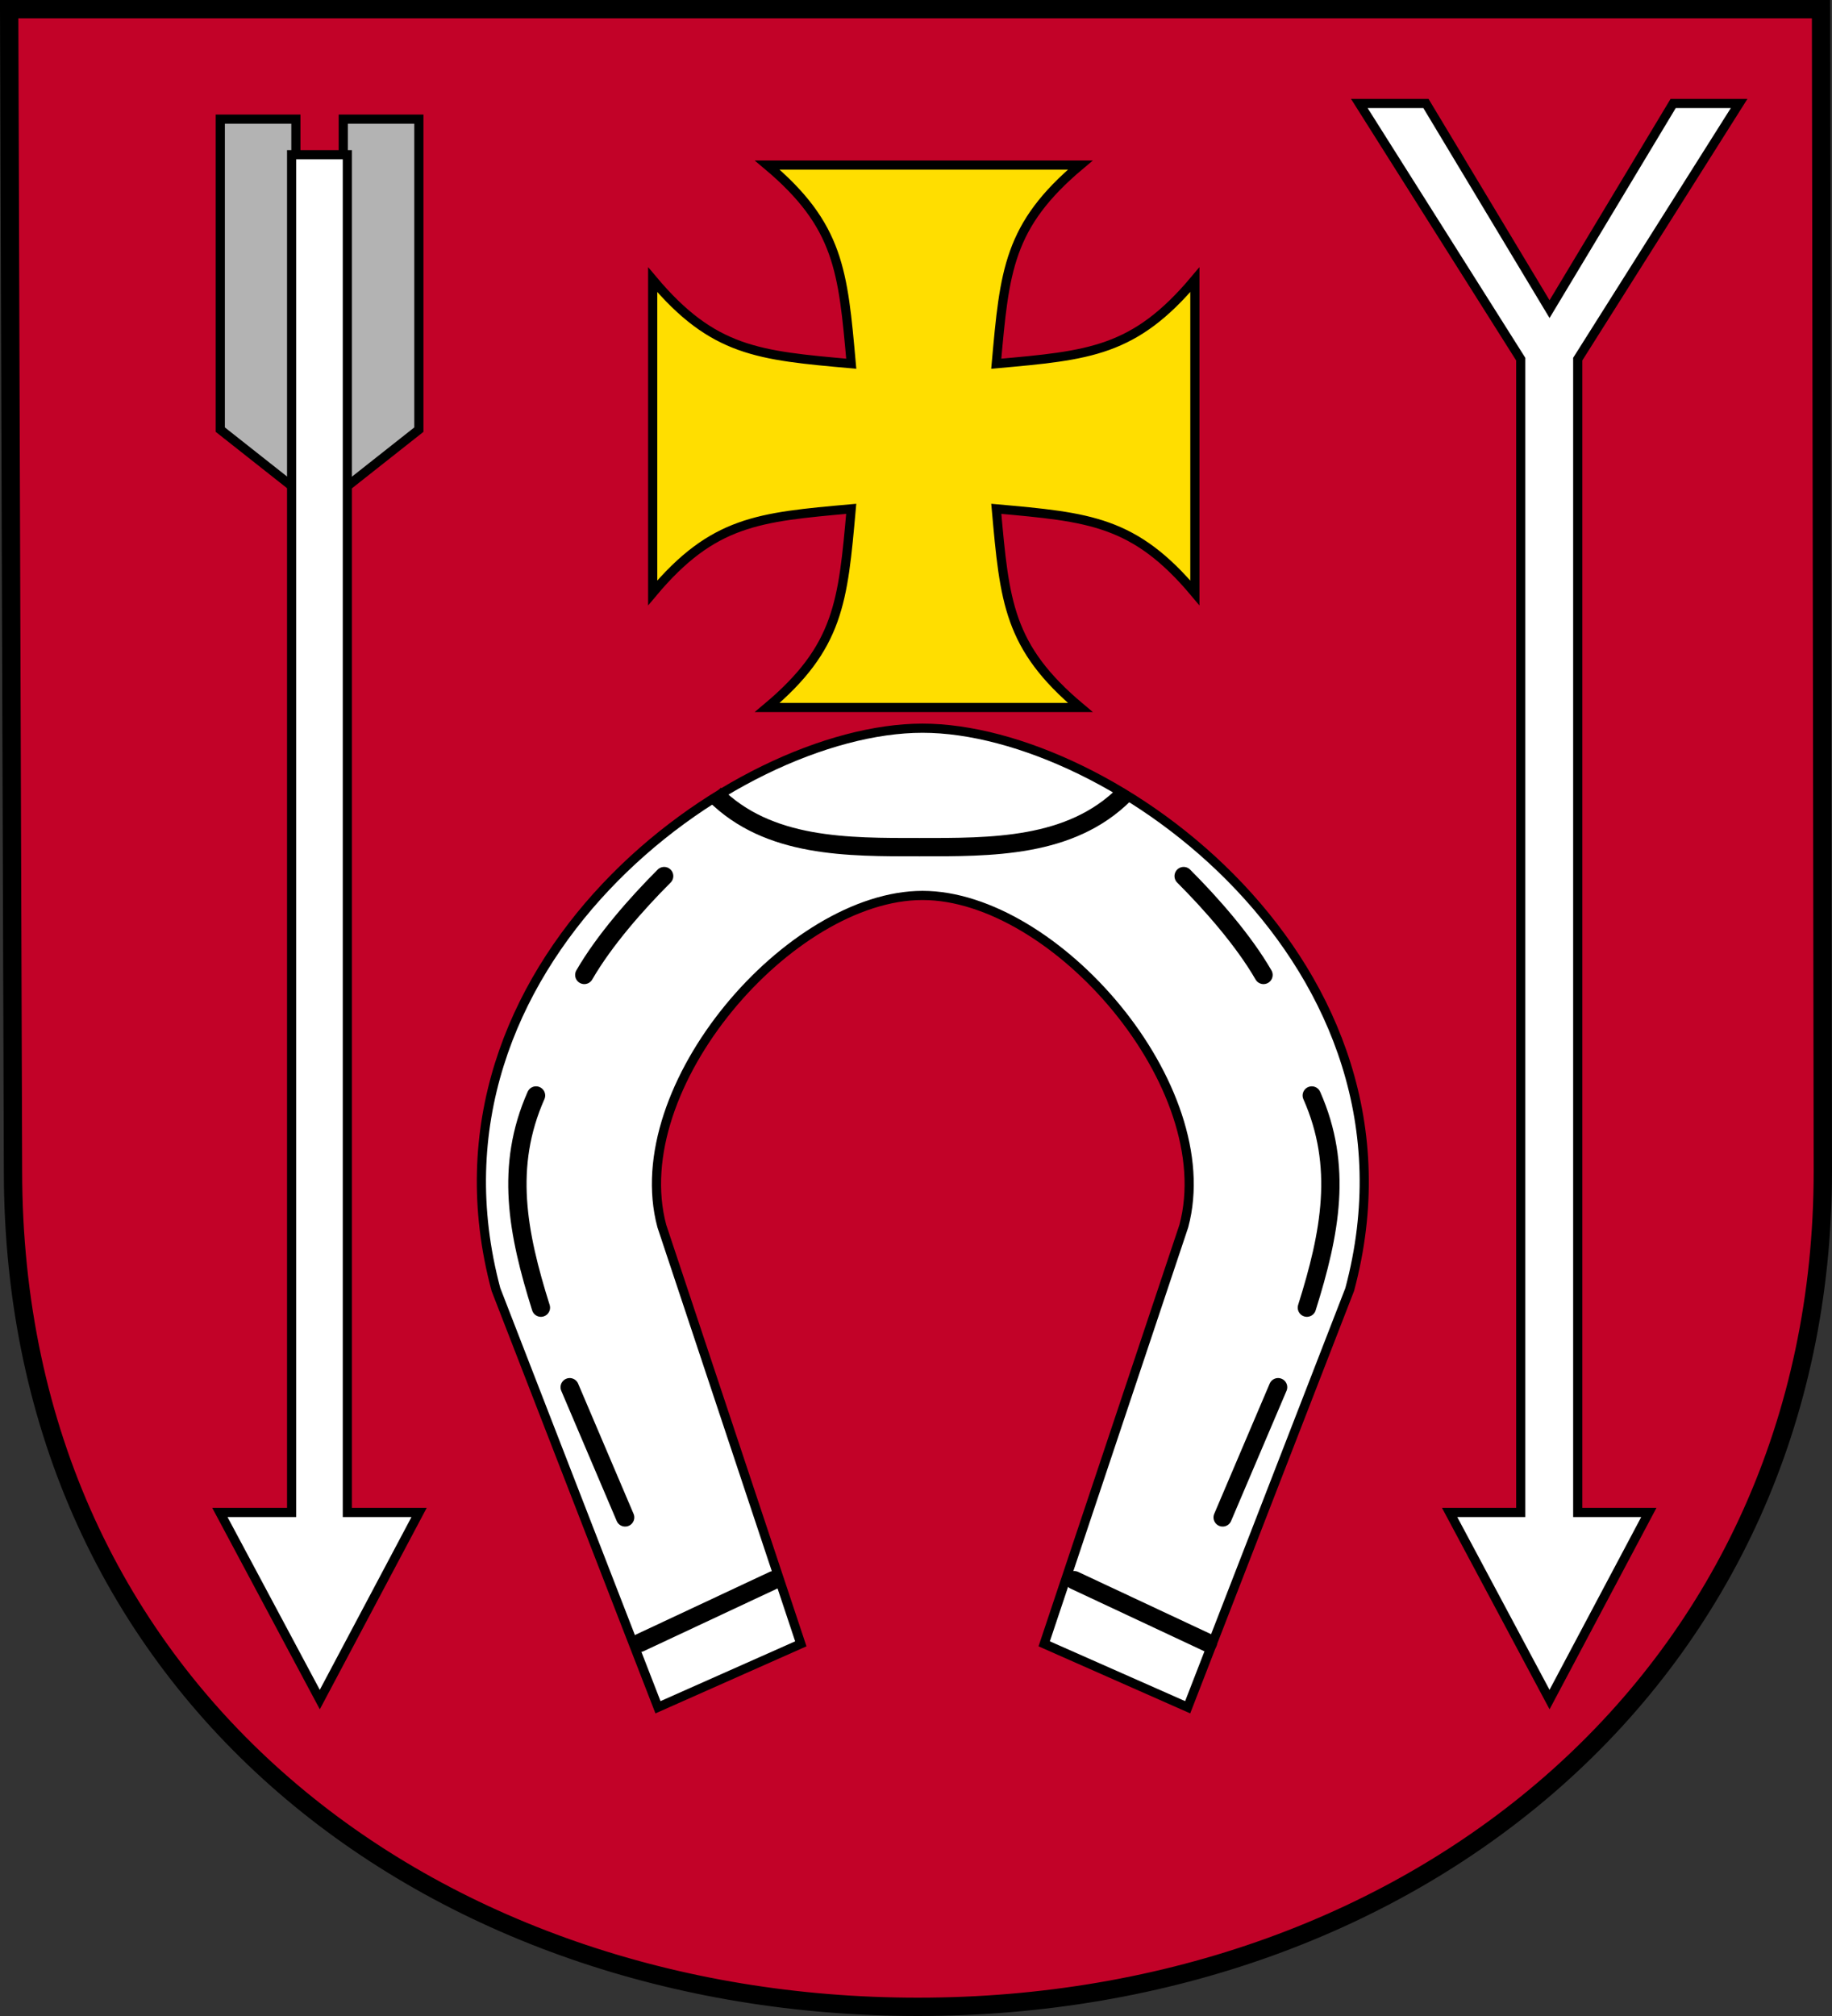 <?xml version="1.0" encoding="UTF-8" standalone="no"?>
<!-- Created with Inkscape (http://www.inkscape.org/) -->
<svg
   xmlns:svg="http://www.w3.org/2000/svg"
   xmlns="http://www.w3.org/2000/svg"
   xmlns:xlink="http://www.w3.org/1999/xlink"
   xmlns:sodipodi="http://sodipodi.sourceforge.net/DTD/sodipodi-0.dtd"
   version="1.0"
   width="750"
   height="825"
   id="svg4291">
  <rect width="100%" height="100%" fill="#333333" stroke="none"/>
  <defs
     id="defs4294">
    <pattern
       xlink:href="#pattern2154"
       id="pattern2287"
       patternTransform="translate(4.995,189.524)" />
    <pattern
       xlink:href="#pattern2190"
       id="pattern2204"
       patternTransform="translate(214.215,22.618)" />
    <pattern
       xlink:href="#pattern2154"
       id="pattern2182"
       patternTransform="translate(-105.493,50.828)" />
    <pattern
       xlink:href="#pattern2154"
       id="pattern2178"
       patternTransform="translate(63.764,50.828)" />
    <pattern
       xlink:href="#pattern2154"
       id="pattern2174"
       patternTransform="translate(7.345,50.828)" />
    <pattern
       xlink:href="#pattern2154"
       id="pattern2170"
       patternTransform="translate(-49.074,50.828)" />
    <pattern
       patternUnits="userSpaceOnUse"
       width="44.079"
       height="54.264"
       patternTransform="translate(57.115,191.757)"
       id="pattern2154">
      <g
         id="g2156"
         transform="translate(-57.115,-191.757)">
        <path
           style="color:#000000;fill:#04da00;fill-opacity:1;fill-rule:evenodd;stroke:#000000;stroke-width:0.24;stroke-linecap:round;stroke-linejoin:bevel;stroke-miterlimit:4;stroke-dashoffset:0;stroke-opacity:1;marker:none;marker-start:none;marker-mid:none;marker-end:none;visibility:visible;display:block"
           d="M 78.965,191.877 C 87.276,203.928 91.016,202.543 81.042,228.031 C 86.445,239.39 78.957,245.928 78.965,245.9 C 79.067,245.504 71.069,239.39 77.302,228.031 C 67.329,202.127 71.057,203.513 78.965,191.877 z "
           id="path2158"
           sodipodi:nodetypes="cczcc" />
        <path
           style="color:#000000;fill:#04da00;fill-opacity:1;fill-rule:evenodd;stroke:#000000;stroke-width:0.24;stroke-linecap:round;stroke-linejoin:bevel;stroke-miterlimit:4;stroke-dashoffset:0;stroke-opacity:1;marker:none;marker-start:none;marker-mid:none;marker-end:none;visibility:visible;display:block;stroke-dasharray:none"
           d="M 57.36,217.434 C 55.678,197.402 71.489,204.413 77.307,228.239 C 73.151,240.429 73.951,251.756 63.178,239.043 C 70.76,241.972 73.982,235.442 76.06,228.654 C 64.424,211.062 61.717,215.564 57.36,217.434 z "
           id="path2160"
           sodipodi:nodetypes="ccccc" />
        <path
           style="color:#000000;fill:#04da00;fill-opacity:1;fill-rule:evenodd;stroke:#000000;stroke-width:0.24;stroke-linecap:round;stroke-linejoin:bevel;stroke-miterlimit:4;stroke-dashoffset:0;stroke-opacity:1;marker:none;marker-start:none;marker-mid:none;marker-end:none;visibility:visible;display:block"
           d="M 100.95,217.762 C 102.632,197.73 86.82,204.741 81.002,228.567 C 85.158,240.757 84.358,252.084 95.132,239.371 C 87.549,242.3 84.327,235.77 82.249,228.982 C 93.885,211.39 96.592,215.892 100.95,217.762 z "
           id="path2162"
           sodipodi:nodetypes="ccccc" />
        <rect
           style="color:#000000;fill:#04da00;fill-opacity:1;fill-rule:evenodd;stroke:#000000;stroke-width:0.24;stroke-linecap:round;stroke-linejoin:bevel;stroke-miterlimit:4;stroke-dashoffset:0;stroke-opacity:1;marker:none;marker-start:none;marker-mid:none;marker-end:none;visibility:visible;display:block;stroke-dasharray:none"
           id="rect2164"
           width="12.051"
           height="2.353"
           x="73.423"
           y="228.517"
           ry="1.346"
           rx="1.346" />
      </g>
    </pattern>
    <pattern
       patternUnits="userSpaceOnUse"
       width="213.336"
       height="54.264"
       patternTransform="translate(-105.493,50.828)"
       id="pattern2190">
      <g
         id="g2192"
         transform="translate(105.493,-50.828)">
        <rect
           style="fill:url(#pattern2170);stroke:none"
           width="44.079"
           height="54.264"
           x="-49.074"
           y="50.828"
           id="rect2194" />
        <rect
           style="fill:url(#pattern2174);stroke:none"
           width="44.079"
           height="54.264"
           x="7.345"
           y="50.828"
           id="rect2196" />
        <rect
           style="fill:url(#pattern2178);stroke:none"
           width="44.079"
           height="54.264"
           x="63.764"
           y="50.828"
           id="rect2198" />
        <rect
           style="fill:url(#pattern2182);stroke:none"
           width="44.079"
           height="54.264"
           x="-105.493"
           y="50.828"
           id="rect2200" />
      </g>
    </pattern>
    <pattern
       patternUnits="userSpaceOnUse"
       width="235.079"
       height="68.173"
       patternTransform="translate(205.694,16.839)"
       id="pattern2208">
      <rect
         style="fill:url(#pattern2204);stroke:none"
         width="213.336"
         height="54.264"
         x="214.215"
         y="22.618"
         id="rect2212"
         transform="translate(-205.694,-16.839)" />
      <rect
         style="color:#000000;fill:none;fill-opacity:1;fill-rule:evenodd;stroke:none;stroke-width:0.24;stroke-linecap:round;stroke-linejoin:bevel;stroke-miterlimit:4;stroke-dashoffset:0;stroke-opacity:1;marker:none;marker-start:none;marker-mid:none;marker-end:none;visibility:visible;display:block"
         id="rect2210"
         width="235.079"
         height="68.173"
         x="205.694"
         y="16.839"
         transform="translate(-205.694,-16.839)" />
    </pattern>
    <pattern
       id="pattern2757"
       patternTransform="translate(205.694,16.839)"
       height="68.173"
       width="235.079"
       patternUnits="userSpaceOnUse">
      <rect
         transform="translate(-205.694,-16.839)"
         id="rect2759"
         y="22.618"
         x="214.215"
         height="54.264"
         width="213.336"
         style="fill:url(#pattern2204);stroke:none" />
      <rect
         transform="translate(-205.694,-16.839)"
         y="16.839"
         x="205.694"
         height="68.173"
         width="235.079"
         id="rect2761"
         style="color:#000000;fill:none;fill-opacity:1;fill-rule:evenodd;stroke:none;stroke-width:0.24;stroke-linecap:round;stroke-linejoin:bevel;stroke-miterlimit:4;stroke-dashoffset:0;stroke-opacity:1;marker:none;marker-start:none;marker-mid:none;marker-end:none;visibility:visible;display:block" />
    </pattern>
    <pattern
       id="pattern2745"
       patternTransform="translate(-105.493,50.828)"
       height="54.264"
       width="213.336"
       patternUnits="userSpaceOnUse">
      <g
         transform="translate(105.493,-50.828)"
         id="g2747">
        <rect
           id="rect2749"
           y="50.828"
           x="-49.074"
           height="54.264"
           width="44.079"
           style="fill:url(#pattern2170);stroke:none" />
        <rect
           id="rect2751"
           y="50.828"
           x="7.345"
           height="54.264"
           width="44.079"
           style="fill:url(#pattern2174);stroke:none" />
        <rect
           id="rect2753"
           y="50.828"
           x="63.764"
           height="54.264"
           width="44.079"
           style="fill:url(#pattern2178);stroke:none" />
        <rect
           id="rect2755"
           y="50.828"
           x="-105.493"
           height="54.264"
           width="44.079"
           style="fill:url(#pattern2182);stroke:none" />
      </g>
    </pattern>
    <pattern
       id="pattern2733"
       patternTransform="translate(57.115,191.757)"
       height="54.264"
       width="44.079"
       patternUnits="userSpaceOnUse">
      <g
         transform="translate(-57.115,-191.757)"
         id="g2735">
        <path
           sodipodi:nodetypes="cczcc"
           id="path2737"
           d="M 78.965,191.877 C 87.276,203.928 91.016,202.543 81.042,228.031 C 86.445,239.39 78.957,245.928 78.965,245.9 C 79.067,245.504 71.069,239.39 77.302,228.031 C 67.329,202.127 71.057,203.513 78.965,191.877 z "
           style="color:#000000;fill:#04da00;fill-opacity:1;fill-rule:evenodd;stroke:#000000;stroke-width:0.24;stroke-linecap:round;stroke-linejoin:bevel;stroke-miterlimit:4;stroke-dashoffset:0;stroke-opacity:1;marker:none;marker-start:none;marker-mid:none;marker-end:none;visibility:visible;display:block" />
        <path
           sodipodi:nodetypes="ccccc"
           id="path2739"
           d="M 57.36,217.434 C 55.678,197.402 71.489,204.413 77.307,228.239 C 73.151,240.429 73.951,251.756 63.178,239.043 C 70.76,241.972 73.982,235.442 76.06,228.654 C 64.424,211.062 61.717,215.564 57.36,217.434 z "
           style="color:#000000;fill:#04da00;fill-opacity:1;fill-rule:evenodd;stroke:#000000;stroke-width:0.24;stroke-linecap:round;stroke-linejoin:bevel;stroke-miterlimit:4;stroke-dashoffset:0;stroke-opacity:1;marker:none;marker-start:none;marker-mid:none;marker-end:none;visibility:visible;display:block;stroke-dasharray:none" />
        <path
           sodipodi:nodetypes="ccccc"
           id="path2741"
           d="M 100.95,217.762 C 102.632,197.73 86.82,204.741 81.002,228.567 C 85.158,240.757 84.358,252.084 95.132,239.371 C 87.549,242.3 84.327,235.77 82.249,228.982 C 93.885,211.39 96.592,215.892 100.95,217.762 z "
           style="color:#000000;fill:#04da00;fill-opacity:1;fill-rule:evenodd;stroke:#000000;stroke-width:0.24;stroke-linecap:round;stroke-linejoin:bevel;stroke-miterlimit:4;stroke-dashoffset:0;stroke-opacity:1;marker:none;marker-start:none;marker-mid:none;marker-end:none;visibility:visible;display:block" />
        <rect
           rx="1.346"
           ry="1.346"
           y="228.517"
           x="73.423"
           height="2.353"
           width="12.051"
           id="rect2743"
           style="color:#000000;fill:#04da00;fill-opacity:1;fill-rule:evenodd;stroke:#000000;stroke-width:0.24;stroke-linecap:round;stroke-linejoin:bevel;stroke-miterlimit:4;stroke-dashoffset:0;stroke-opacity:1;marker:none;marker-start:none;marker-mid:none;marker-end:none;visibility:visible;display:block;stroke-dasharray:none" />
      </g>
    </pattern>
    <pattern
       patternTransform="translate(-49.074,50.828)"
       id="pattern2731"
       xlink:href="#pattern2154" />
    <pattern
       patternTransform="translate(7.345,50.828)"
       id="pattern2729"
       xlink:href="#pattern2154" />
    <pattern
       patternTransform="translate(63.764,50.828)"
       id="pattern2727"
       xlink:href="#pattern2154" />
    <pattern
       patternTransform="translate(-105.493,50.828)"
       id="pattern2725"
       xlink:href="#pattern2154" />
    <pattern
       patternTransform="translate(214.215,22.618)"
       id="pattern2723"
       xlink:href="#pattern2190" />
    <pattern
       patternTransform="translate(4.995,189.524)"
       id="pattern2721"
       xlink:href="#pattern2154" />
    <linearGradient
       x1="-303.69"
       y1="310.338"
       x2="-15.105"
       y2="310.338"
       id="linearGradient2893"
       xlink:href="#linearGradient3002"
       gradientUnits="userSpaceOnUse"
       gradientTransform="matrix(0.799,0,0,1.252,-638.932,135.101)" />
    <linearGradient
       x1="-303.69"
       y1="310.338"
       x2="-15.105"
       y2="310.338"
       id="linearGradient3044"
       xlink:href="#linearGradient3002"
       gradientUnits="userSpaceOnUse"
       gradientTransform="scale(0.799,1.252)" />
    <linearGradient
       x1="-303.69"
       y1="310.338"
       x2="-15.105"
       y2="310.338"
       id="linearGradient3037"
       xlink:href="#linearGradient3002"
       gradientUnits="userSpaceOnUse"
       gradientTransform="matrix(0.799,0,0,1.252,-3.120595e-5,-166.711)" />
    <linearGradient
       x1="-303.69"
       y1="310.338"
       x2="-15.105"
       y2="310.338"
       id="linearGradient3008"
       xlink:href="#linearGradient3002"
       gradientUnits="userSpaceOnUse"
       gradientTransform="scale(0.799,1.252)" />
    <pattern
       patternTransform="translate(4.995,189.524)"
       id="pattern2213"
       xlink:href="#pattern2154" />
    <pattern
       patternTransform="translate(214.215,22.618)"
       id="pattern2211"
       xlink:href="#pattern2190" />
    <pattern
       patternTransform="translate(-105.493,50.828)"
       id="pattern2209"
       xlink:href="#pattern2154" />
    <pattern
       patternTransform="translate(63.764,50.828)"
       id="pattern2207"
       xlink:href="#pattern2154" />
    <pattern
       patternTransform="translate(7.345,50.828)"
       id="pattern2205"
       xlink:href="#pattern2154" />
    <pattern
       patternTransform="translate(-49.074,50.828)"
       id="pattern2203"
       xlink:href="#pattern2154" />
    <pattern
       id="pattern2191"
       patternTransform="translate(57.115,191.757)"
       height="54.264"
       width="44.079"
       patternUnits="userSpaceOnUse">
      <g
         transform="translate(-57.115,-191.757)"
         id="g2193">
        <path
           sodipodi:nodetypes="cczcc"
           id="path2195"
           d="M 78.965,191.877 C 87.276,203.928 91.016,202.543 81.042,228.031 C 86.445,239.39 78.957,245.928 78.965,245.9 C 79.067,245.504 71.069,239.39 77.302,228.031 C 67.329,202.127 71.057,203.513 78.965,191.877 z "
           style="color:#000000;fill:#04da00;fill-opacity:1;fill-rule:evenodd;stroke:#000000;stroke-width:0.24;stroke-linecap:round;stroke-linejoin:bevel;stroke-miterlimit:4;stroke-dashoffset:0;stroke-opacity:1;marker:none;marker-start:none;marker-mid:none;marker-end:none;visibility:visible;display:block" />
        <path
           sodipodi:nodetypes="ccccc"
           id="path2197"
           d="M 57.36,217.434 C 55.678,197.402 71.489,204.413 77.307,228.239 C 73.151,240.429 73.951,251.756 63.178,239.043 C 70.76,241.972 73.982,235.442 76.06,228.654 C 64.424,211.062 61.717,215.564 57.36,217.434 z "
           style="color:#000000;fill:#04da00;fill-opacity:1;fill-rule:evenodd;stroke:#000000;stroke-width:0.24;stroke-linecap:round;stroke-linejoin:bevel;stroke-miterlimit:4;stroke-dashoffset:0;stroke-opacity:1;marker:none;marker-start:none;marker-mid:none;marker-end:none;visibility:visible;display:block;stroke-dasharray:none" />
        <path
           sodipodi:nodetypes="ccccc"
           id="path2199"
           d="M 100.95,217.762 C 102.632,197.73 86.82,204.741 81.002,228.567 C 85.158,240.757 84.358,252.084 95.132,239.371 C 87.549,242.3 84.327,235.77 82.249,228.982 C 93.885,211.39 96.592,215.892 100.95,217.762 z "
           style="color:#000000;fill:#04da00;fill-opacity:1;fill-rule:evenodd;stroke:#000000;stroke-width:0.24;stroke-linecap:round;stroke-linejoin:bevel;stroke-miterlimit:4;stroke-dashoffset:0;stroke-opacity:1;marker:none;marker-start:none;marker-mid:none;marker-end:none;visibility:visible;display:block" />
        <rect
           rx="1.346"
           ry="1.346"
           y="228.517"
           x="73.423"
           height="2.353"
           width="12.051"
           id="rect2201"
           style="color:#000000;fill:#04da00;fill-opacity:1;fill-rule:evenodd;stroke:#000000;stroke-width:0.24;stroke-linecap:round;stroke-linejoin:bevel;stroke-miterlimit:4;stroke-dashoffset:0;stroke-opacity:1;marker:none;marker-start:none;marker-mid:none;marker-end:none;visibility:visible;display:block;stroke-dasharray:none" />
      </g>
    </pattern>
    <pattern
       id="pattern2179"
       patternTransform="translate(-105.493,50.828)"
       height="54.264"
       width="213.336"
       patternUnits="userSpaceOnUse">
      <g
         transform="translate(105.493,-50.828)"
         id="g2181">
        <rect
           id="rect2183"
           y="50.828"
           x="-49.074"
           height="54.264"
           width="44.079"
           style="fill:url(#pattern2170);stroke:none" />
        <rect
           id="rect2185"
           y="50.828"
           x="7.345"
           height="54.264"
           width="44.079"
           style="fill:url(#pattern2174);stroke:none" />
        <rect
           id="rect2187"
           y="50.828"
           x="63.764"
           height="54.264"
           width="44.079"
           style="fill:url(#pattern2178);stroke:none" />
        <rect
           id="rect2189"
           y="50.828"
           x="-105.493"
           height="54.264"
           width="44.079"
           style="fill:url(#pattern2182);stroke:none" />
      </g>
    </pattern>
    <pattern
       id="pattern2173"
       patternTransform="translate(205.694,16.839)"
       height="68.173"
       width="235.079"
       patternUnits="userSpaceOnUse">
      <rect
         transform="translate(-205.694,-16.839)"
         id="rect2175"
         y="22.618"
         x="214.215"
         height="54.264"
         width="213.336"
         style="fill:url(#pattern2204);stroke:none" />
      <rect
         transform="translate(-205.694,-16.839)"
         y="16.839"
         x="205.694"
         height="68.173"
         width="235.079"
         id="rect2177"
         style="color:#000000;fill:none;fill-opacity:1;fill-rule:evenodd;stroke:none;stroke-width:0.24;stroke-linecap:round;stroke-linejoin:bevel;stroke-miterlimit:4;stroke-dashoffset:0;stroke-opacity:1;marker:none;marker-start:none;marker-mid:none;marker-end:none;visibility:visible;display:block" />
    </pattern>
    <pattern
       patternUnits="userSpaceOnUse"
       width="235.079"
       height="68.173"
       patternTransform="translate(205.694,16.839)"
       id="pattern2167">
      <rect
         style="fill:url(#pattern2204);stroke:none"
         width="213.336"
         height="54.264"
         x="214.215"
         y="22.618"
         id="rect2169"
         transform="translate(-205.694,-16.839)" />
      <rect
         style="color:#000000;fill:none;fill-opacity:1;fill-rule:evenodd;stroke:none;stroke-width:0.24;stroke-linecap:round;stroke-linejoin:bevel;stroke-miterlimit:4;stroke-dashoffset:0;stroke-opacity:1;marker:none;marker-start:none;marker-mid:none;marker-end:none;visibility:visible;display:block"
         id="rect2171"
         width="235.079"
         height="68.173"
         x="205.694"
         y="16.839"
         transform="translate(-205.694,-16.839)" />
    </pattern>
    <pattern
       patternUnits="userSpaceOnUse"
       width="213.336"
       height="54.264"
       patternTransform="translate(-105.493,50.828)"
       id="pattern2155">
      <g
         id="g2157"
         transform="translate(105.493,-50.828)">
        <rect
           style="fill:url(#pattern2170);stroke:none"
           width="44.079"
           height="54.264"
           x="-49.074"
           y="50.828"
           id="rect2159" />
        <rect
           style="fill:url(#pattern2174);stroke:none"
           width="44.079"
           height="54.264"
           x="7.345"
           y="50.828"
           id="rect2161" />
        <rect
           style="fill:url(#pattern2178);stroke:none"
           width="44.079"
           height="54.264"
           x="63.764"
           y="50.828"
           id="rect2163" />
        <rect
           style="fill:url(#pattern2182);stroke:none"
           width="44.079"
           height="54.264"
           x="-105.493"
           y="50.828"
           id="rect2165" />
      </g>
    </pattern>
    <pattern
       patternUnits="userSpaceOnUse"
       width="44.079"
       height="54.264"
       patternTransform="translate(57.115,191.757)"
       id="pattern2142">
      <g
         id="g2144"
         transform="translate(-57.115,-191.757)">
        <path
           style="color:#000000;fill:#04da00;fill-opacity:1;fill-rule:evenodd;stroke:#000000;stroke-width:0.24;stroke-linecap:round;stroke-linejoin:bevel;stroke-miterlimit:4;stroke-dashoffset:0;stroke-opacity:1;marker:none;marker-start:none;marker-mid:none;marker-end:none;visibility:visible;display:block"
           d="M 78.965,191.877 C 87.276,203.928 91.016,202.543 81.042,228.031 C 86.445,239.39 78.957,245.928 78.965,245.9 C 79.067,245.504 71.069,239.39 77.302,228.031 C 67.329,202.127 71.057,203.513 78.965,191.877 z "
           id="path2146"
           sodipodi:nodetypes="cczcc" />
        <path
           style="color:#000000;fill:#04da00;fill-opacity:1;fill-rule:evenodd;stroke:#000000;stroke-width:0.24;stroke-linecap:round;stroke-linejoin:bevel;stroke-miterlimit:4;stroke-dashoffset:0;stroke-opacity:1;marker:none;marker-start:none;marker-mid:none;marker-end:none;visibility:visible;display:block;stroke-dasharray:none"
           d="M 57.36,217.434 C 55.678,197.402 71.489,204.413 77.307,228.239 C 73.151,240.429 73.951,251.756 63.178,239.043 C 70.76,241.972 73.982,235.442 76.06,228.654 C 64.424,211.062 61.717,215.564 57.36,217.434 z "
           id="path2148"
           sodipodi:nodetypes="ccccc" />
        <path
           style="color:#000000;fill:#04da00;fill-opacity:1;fill-rule:evenodd;stroke:#000000;stroke-width:0.24;stroke-linecap:round;stroke-linejoin:bevel;stroke-miterlimit:4;stroke-dashoffset:0;stroke-opacity:1;marker:none;marker-start:none;marker-mid:none;marker-end:none;visibility:visible;display:block"
           d="M 100.95,217.762 C 102.632,197.73 86.82,204.741 81.002,228.567 C 85.158,240.757 84.358,252.084 95.132,239.371 C 87.549,242.3 84.327,235.77 82.249,228.982 C 93.885,211.39 96.592,215.892 100.95,217.762 z "
           id="path2150"
           sodipodi:nodetypes="ccccc" />
        <rect
           style="color:#000000;fill:#04da00;fill-opacity:1;fill-rule:evenodd;stroke:#000000;stroke-width:0.24;stroke-linecap:round;stroke-linejoin:bevel;stroke-miterlimit:4;stroke-dashoffset:0;stroke-opacity:1;marker:none;marker-start:none;marker-mid:none;marker-end:none;visibility:visible;display:block;stroke-dasharray:none"
           id="rect2152"
           width="12.051"
           height="2.353"
           x="73.423"
           y="228.517"
           ry="1.346"
           rx="1.346" />
      </g>
    </pattern>
    <pattern
       xlink:href="#pattern2154"
       id="pattern2140"
       patternTransform="translate(-49.074,50.828)" />
    <pattern
       xlink:href="#pattern2154"
       id="pattern2138"
       patternTransform="translate(7.345,50.828)" />
    <pattern
       xlink:href="#pattern2154"
       id="pattern2136"
       patternTransform="translate(63.764,50.828)" />
    <pattern
       xlink:href="#pattern2154"
       id="pattern2134"
       patternTransform="translate(-105.493,50.828)" />
    <pattern
       xlink:href="#pattern2190"
       id="pattern2132"
       patternTransform="translate(214.215,22.618)" />
    <pattern
       xlink:href="#pattern2154"
       id="pattern2130"
       patternTransform="translate(4.995,189.524)" />
    <linearGradient
       id="linearGradient3002">
      <stop
         style="stop-color:#cdd7cd;stop-opacity:1"
         offset="0"
         id="stop3004" />
      <stop
         style="stop-color:#bdc5c2;stop-opacity:1"
         offset="0"
         id="stop3010" />
      <stop
         style="stop-color:#d8d8d8;stop-opacity:1"
         offset="1"
         id="stop3006" />
    </linearGradient>
    <style
       type="text/css"
       id="style6" />
    <defs
       id="defs5117" />
  </defs>
  <path
     d="M 3.75,3.75 L 5.322,479.13 C 5.322,693.768 177.846,821.25 375.786,821.25 C 580.179,821.25 746.25,684.788 746.25,479.13 L 745.514,3.75 L 3.75,3.75 z "
     style="fill:#c20228;fill-opacity:1;stroke:black;stroke-width:7.5;stroke-miterlimit:4;stroke-dasharray:none;stroke-opacity:1"
     id="path3269" />
  <g
     transform="translate(-2645.41,86.04)"
     id="g2043" />
  <path
     d="M 121.135,48.749 L 90.183,48.749 L 90.183,175.817 L 121.135,200.253 L 121.135,48.749 z M 140.527,48.749 L 171.48,48.749 L 171.48,175.817 L 140.527,200.253 L 140.527,48.749 z "
     style="fill:#b3b3b3;fill-rule:evenodd;stroke:black;stroke-width:3.75;stroke-linecap:butt;stroke-linejoin:miter;stroke-miterlimit:4;stroke-dasharray:none;stroke-opacity:1"
     id="path4304" />
  <path
     d="M 556.491,42.344 L 622.568,146.966 L 622.568,618.944 L 593.463,618.944 L 634.367,695.509 L 675.01,618.944 L 645.905,618.944 L 645.905,146.966 L 711.981,42.344 L 684.974,42.344 L 634.367,126.513 L 583.761,42.344 L 556.491,42.344 z "
     style="fill:white;fill-rule:evenodd;stroke:black;stroke-width:3.75;stroke-linecap:butt;stroke-linejoin:miter;stroke-miterlimit:4;stroke-dasharray:none;stroke-opacity:1"
     id="path4311" />
  <path
     d="M 119.387,63.321 L 119.387,618.944 L 90.019,618.944 L 130.924,695.509 L 171.567,618.944 L 142.199,618.944 L 142.199,63.321 L 119.387,63.321 z "
     style="fill:white;fill-rule:evenodd;stroke:black;stroke-width:3.75;stroke-linecap:butt;stroke-linejoin:miter;stroke-miterlimit:4;stroke-dasharray:none;stroke-opacity:1"
     id="path4300" />
  <path
     d="M 377.664,297.999 C 300.486,297.999 167.347,394.516 203.032,527.695 L 269.371,698.656 L 327.844,672.697 L 270.944,501.736 C 255.619,444.541 323.574,366.436 377.664,366.436 C 431.754,366.436 499.971,444.541 484.645,501.736 L 427.484,672.697 L 486.219,698.656 L 552.558,527.695 C 588.243,394.516 454.842,297.999 377.664,297.999 z "
     style="fill:white;fill-opacity:1;fill-rule:evenodd;stroke:black;stroke-width:3.75;stroke-linecap:butt;stroke-linejoin:miter;stroke-miterlimit:4;stroke-dasharray:none;stroke-opacity:1"
     id="path4326" />
  <path
     d="M 255.921,620.964 L 233.228,567.686 M 221.442,535.127 C 211.827,504.583 206.622,477.245 219.442,448.303 M 239.202,398.972 C 247.354,384.852 260.555,369.859 271.894,358.52 M 261.948,672.295 L 316.649,646.67"
     style="fill:none;fill-rule:evenodd;stroke:black;stroke-width:7.5;stroke-linecap:round;stroke-linejoin:round;stroke-miterlimit:4;stroke-dasharray:none;stroke-opacity:1"
     id="path4334" />
  <path
     d="M 314.099,67.554 C 343.589,92.299 345.097,110.847 348.492,148.845 C 310.494,145.45 291.946,143.942 267.201,114.452 L 267.201,242.62 C 291.944,213.133 310.486,211.625 348.479,208.227 C 345.081,246.22 343.586,264.775 314.099,289.518 L 442.254,289.518 C 412.767,264.775 411.272,246.22 407.874,208.227 C 445.867,211.625 464.422,213.133 489.165,242.62 L 489.165,114.452 C 464.419,143.942 445.859,145.45 407.861,148.845 C 411.257,110.847 412.764,92.299 442.254,67.554 L 314.099,67.554 z "
     style="fill:#ffde00;fill-opacity:1;stroke:black;stroke-width:3.75;stroke-miterlimit:4;stroke-dasharray:none;stroke-opacity:1"
     id="path2911" />
  <path
     d="M 460.343,324.975 C 438.22,347.098 405.646,346.681 376.411,346.681 C 347.177,346.681 314.603,347.098 292.48,324.975"
     style="fill:none;fill-rule:evenodd;stroke:black;stroke-width:7.5;stroke-linecap:butt;stroke-linejoin:miter;stroke-miterlimit:4;stroke-opacity:1"
     id="path4340" />
  <path
     d="M 500.547,620.964 L 523.239,567.686 M 535.025,535.127 C 544.64,504.583 549.845,477.245 537.025,448.303 M 517.266,398.972 C 509.114,384.852 495.913,369.859 484.574,358.52 M 494.52,672.295 L 439.819,646.67"
     style="fill:none;fill-rule:evenodd;stroke:black;stroke-width:7.5;stroke-linecap:round;stroke-linejoin:round;stroke-miterlimit:4;stroke-dasharray:none;stroke-opacity:1"
     id="path6100" />
</svg>
